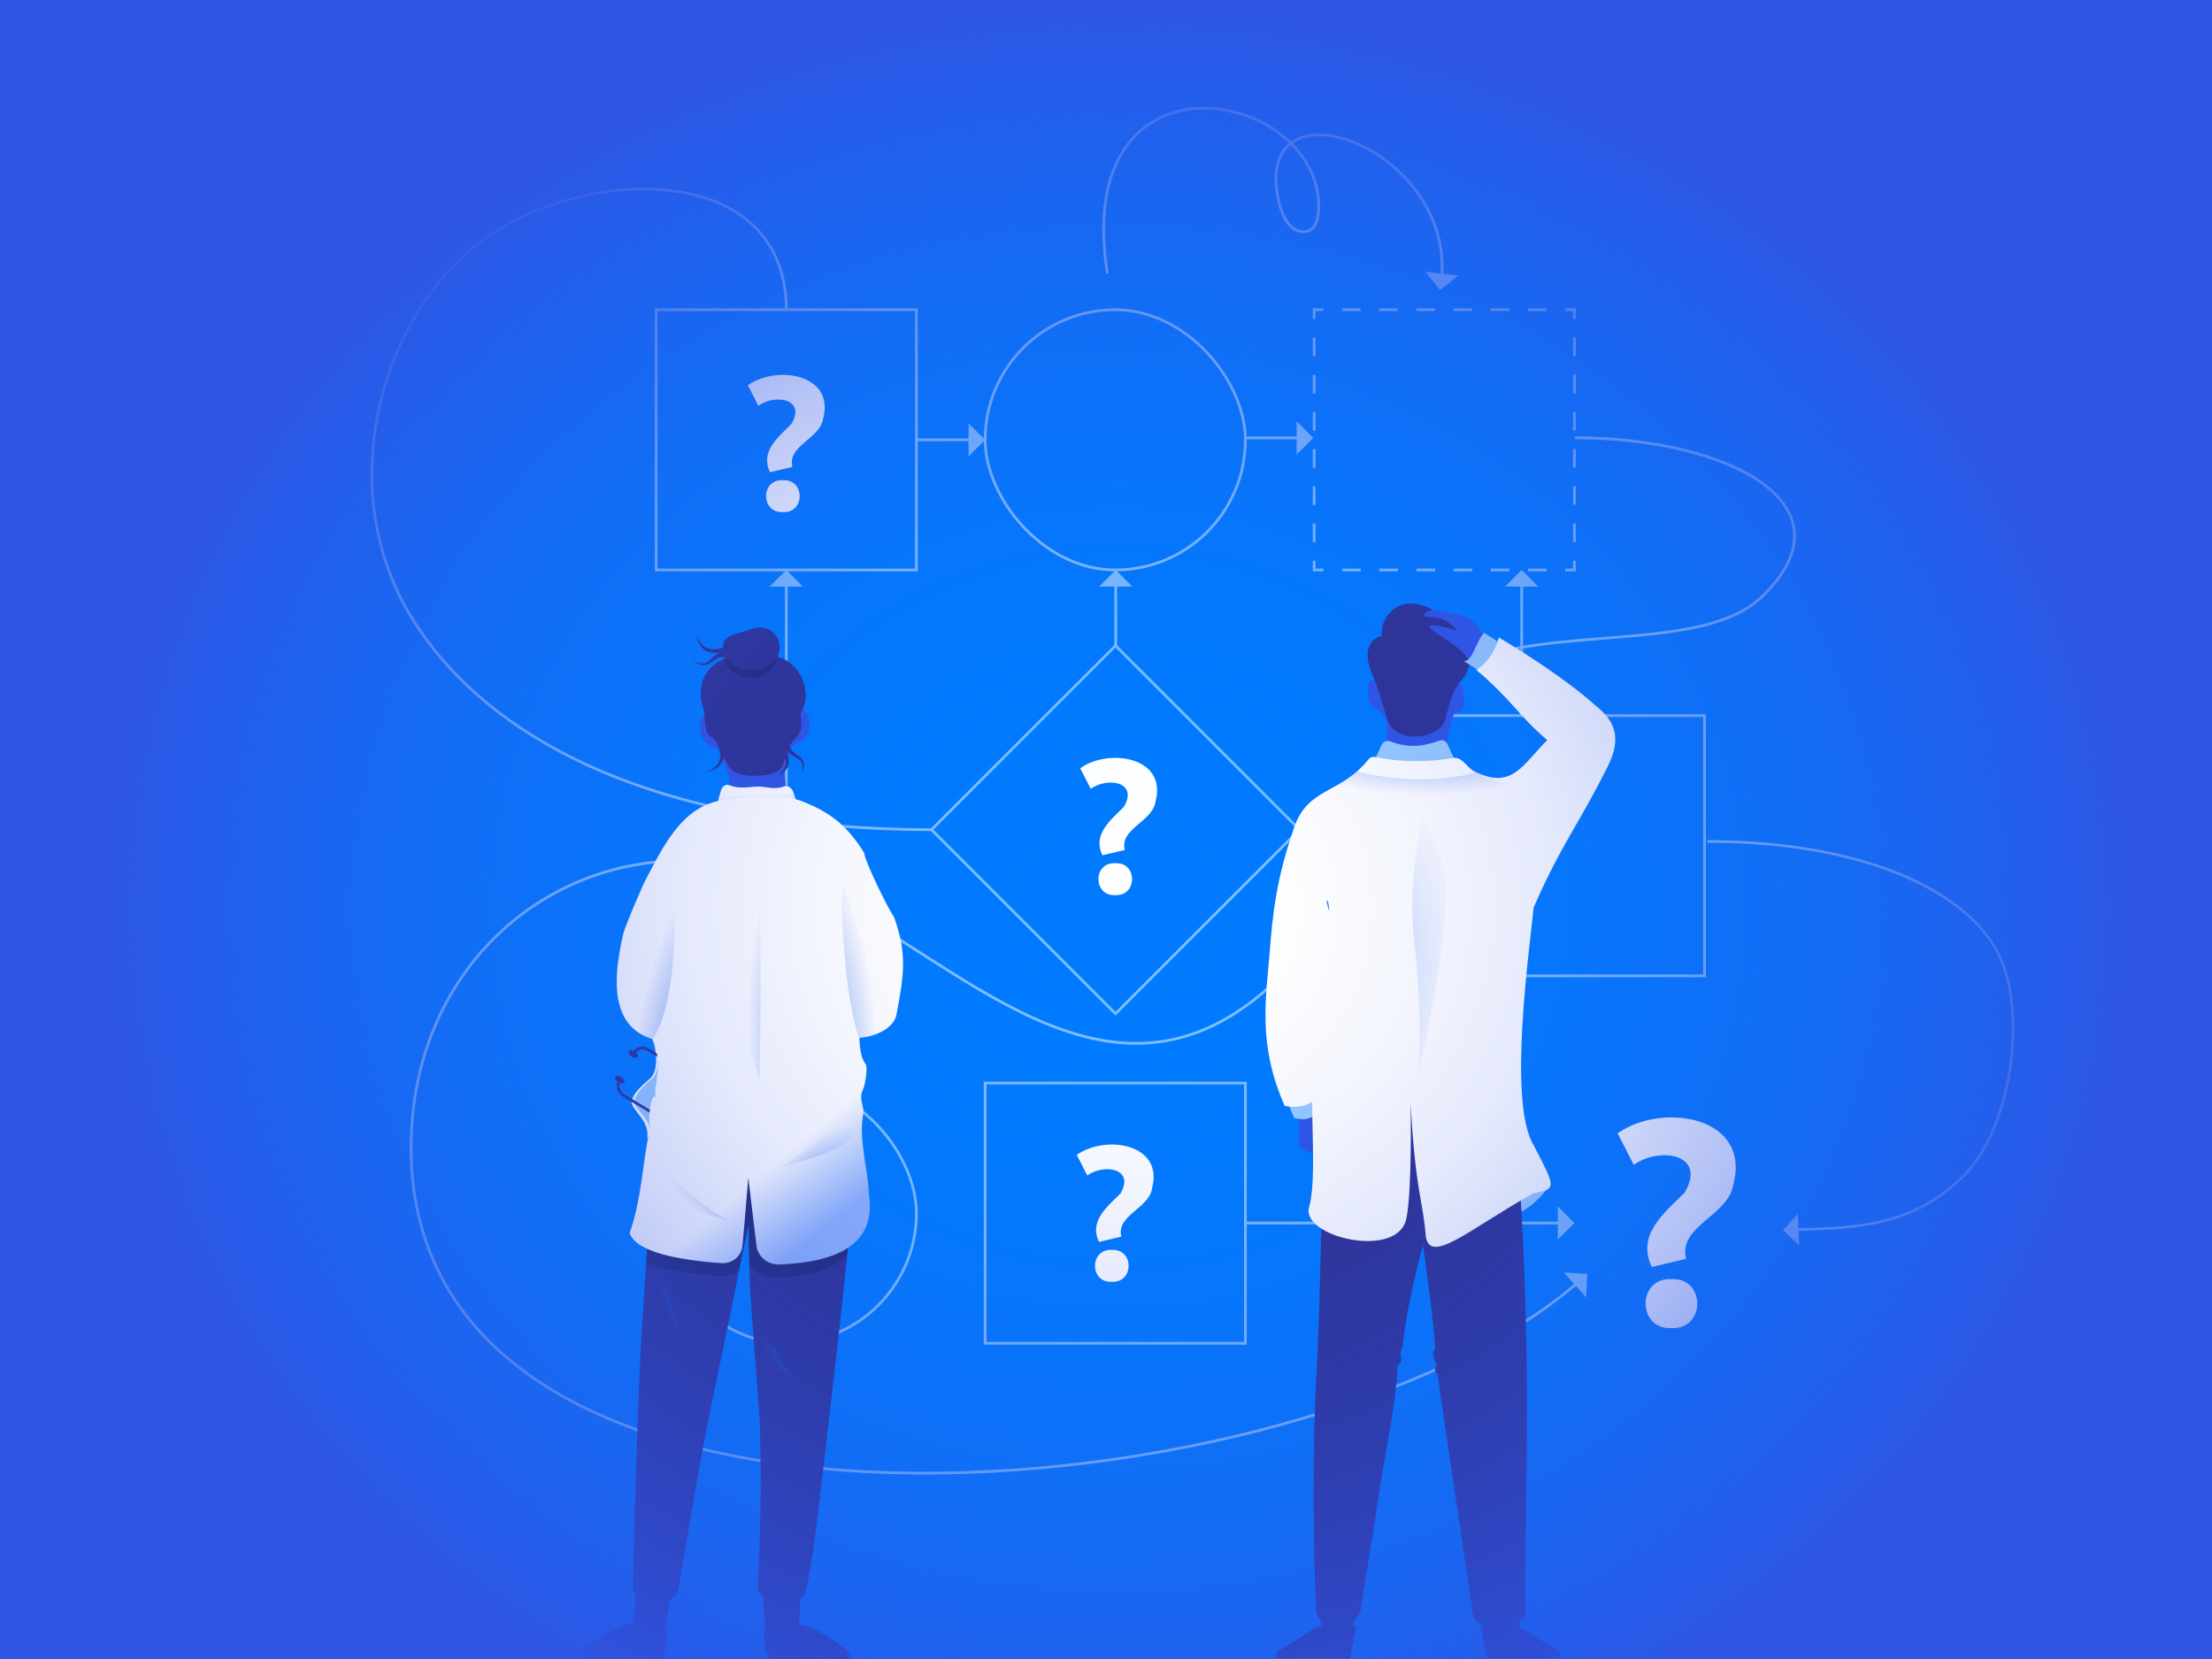 <?xml version="1.0" encoding="UTF-8"?>
<svg id="Layer_1" data-name="Layer 1" xmlns="http://www.w3.org/2000/svg" xmlns:xlink="http://www.w3.org/1999/xlink" viewBox="0 0 720 540">
  <rect x="0" y="0" width="720" height="540" fill="#808080" stroke="none"/>
  <defs>
    <style>
      .cls-1 {
        fill: url(#linear-gradient);
      }

      .cls-2, .cls-3 {
        fill: #007bff;
      }

      .cls-4 {
        fill: #fff;
      }

      .cls-5 {
        fill: #2f55e5;
      }

      .cls-6 {
        fill: #232977;
      }

      .cls-7 {
        fill: #99caff;
      }

      .cls-8 {
        fill: #2e3192;
      }

      .cls-9 {
        fill: #80bdff;
      }

      .cls-10 {
        stroke-width: .84px;
      }

      .cls-10, .cls-3, .cls-11, .cls-12 {
        stroke: #80bdff;
        stroke-miterlimit: 10;
      }

      .cls-10, .cls-11, .cls-12 {
        fill: none;
      }

      .cls-13 {
        fill: url(#radial-gradient-11);
      }

      .cls-13, .cls-14, .cls-15 {
        opacity: .7;
      }

      .cls-14 {
        fill: url(#radial-gradient-10);
      }

      .cls-16 {
        fill: url(#radial-gradient-13);
      }

      .cls-16, .cls-17, .cls-18, .cls-19, .cls-20, .cls-21, .cls-22 {
        opacity: .3;
      }

      .cls-17 {
        fill: url(#radial-gradient-12);
      }

      .cls-23 {
        fill: url(#radial-gradient-7);
        opacity: .2;
      }

      .cls-18 {
        fill: url(#radial-gradient-4);
      }

      .cls-19 {
        fill: url(#radial-gradient-8);
      }

      .cls-20 {
        fill: url(#radial-gradient-6);
      }

      .cls-21 {
        fill: url(#radial-gradient-5);
      }

      .cls-24 {
        fill: url(#radial-gradient-14);
      }

      .cls-25 {
        fill: url(#radial-gradient-2);
      }

      .cls-25, .cls-26 {
        opacity: .5;
      }

      .cls-26 {
        fill: url(#radial-gradient-3);
      }

      .cls-15 {
        fill: url(#radial-gradient-9);
      }

      .cls-3, .cls-11, .cls-12 {
        stroke-width: .89px;
      }

      .cls-27 {
        fill: url(#linear-gradient-2);
      }

      .cls-11 {
        stroke-dasharray: 0 0 6.05 6.05;
      }

      .cls-22 {
        fill: url(#radial-gradient);
      }
    </style>
    <radialGradient id="radial-gradient" cx="-2281.88" cy="3484.45" fx="-2281.88" fy="3484.45" r="33.28" gradientTransform="translate(4142.1 -3186.05) rotate(-82.95) scale(1.85 -.93) skewX(2.6)" gradientUnits="userSpaceOnUse">
      <stop offset="0" stop-color="#007bff"/>
      <stop offset="1" stop-color="#2f55e5" stop-opacity="0"/>
    </radialGradient>
    <radialGradient id="radial-gradient-2" cx="410.14" cy="231.91" fx="410.14" fy="231.91" r="49.94" gradientTransform="translate(870.95 321.62) rotate(-179.09) scale(1 .31)" xlink:href="#radial-gradient"/>
    <linearGradient id="linear-gradient" x1="300.59" y1="427.94" x2="300.59" y2="435.49" gradientTransform="translate(-74.17 -154.8) rotate(-2.69)" gradientUnits="userSpaceOnUse">
      <stop offset="0" stop-color="#fff"/>
      <stop offset="1" stop-color="#90b3fb"/>
    </linearGradient>
    <linearGradient id="linear-gradient-2" x1="266.35" y1="366.98" x2="289.76" y2="394.83" gradientUnits="userSpaceOnUse">
      <stop offset="0" stop-color="#fff"/>
      <stop offset=".73" stop-color="#90b3fb"/>
      <stop offset=".87" stop-color="#90b3fb"/>
    </linearGradient>
    <radialGradient id="radial-gradient-3" cx="-1674.93" cy="-2071.56" fx="-1674.93" fy="-2071.56" r="15.35" gradientTransform="translate(-1555.64 -181.39) rotate(-138.17) scale(1.05 -.38) skewX(-1.82)" xlink:href="#radial-gradient"/>
    <radialGradient id="radial-gradient-4" cx="-2192.48" cy="-688.05" fx="-2192.48" fy="-688.05" r="15.35" gradientTransform="translate(-2726.81 -1497.82) rotate(-141.07) scale(1.59 -.57) skewX(.27)" xlink:href="#radial-gradient"/>
    <radialGradient id="radial-gradient-5" cx="-1554.24" cy="-308.96" fx="-1554.24" fy="-308.96" r="9.22" gradientTransform="translate(-1196.03 -1529.64) rotate(-122.23) scale(1.57 -.57) skewX(.22)" xlink:href="#radial-gradient"/>
    <radialGradient id="radial-gradient-6" cx="-4009.72" cy="4088.63" fx="-4009.72" fy="4088.63" r="9.22" gradientTransform="translate(-216.72 -6242.88) rotate(-73.49) scale(1.56 .58)" xlink:href="#radial-gradient"/>
    <radialGradient id="radial-gradient-7" cx="-2174.61" cy="5235.03" fx="-2174.61" fy="5235.03" r="15.35" gradientTransform="translate(802.9 -2759.9) rotate(-41.47) scale(1.05 .38) skewX(-1.82)" xlink:href="#radial-gradient"/>
    <radialGradient id="radial-gradient-8" cx="-2478.05" cy="3917.62" fx="-2478.05" fy="3917.62" r="15.35" gradientTransform="translate(1927.59 -3800.44) rotate(-38.56) scale(1.59 .57) skewX(.27)" xlink:href="#radial-gradient"/>
    <radialGradient id="radial-gradient-9" cx="-5118.85" cy="892.79" fx="-5118.85" fy="892.79" r="35.5" gradientTransform="translate(-636.71 -8849.42) rotate(-92.65) scale(1.81 .53) skewX(1.54)" xlink:href="#radial-gradient"/>
    <radialGradient id="radial-gradient-10" cx="264.31" cy="295.64" fx="264.31" fy="295.64" r="73.77" gradientTransform="translate(347.85 86.55) rotate(88.5) scale(.97 .31) skewX(-.03)" xlink:href="#radial-gradient"/>
    <radialGradient id="radial-gradient-11" cx="227.88" cy="293.12" fx="227.88" fy="293.12" r="64.42" gradientTransform="translate(349.32 136.4) rotate(98.54) scale(.97 .31) skewX(.16)" xlink:href="#radial-gradient"/>
    <radialGradient id="radial-gradient-12" cx="-3369.15" cy="4162.84" fx="-3369.15" fy="4162.84" r="9.15" gradientTransform="translate(1013.59 -5280.47) rotate(-57.77) scale(1.57 .57) skewX(.22)" xlink:href="#radial-gradient"/>
    <radialGradient id="radial-gradient-13" cx="-1103.56" cy="148.27" fx="-1103.56" fy="148.27" r="9.15" gradientTransform="translate(-186.68 -1250.53) rotate(-106.51) scale(1.56 -.58)" xlink:href="#radial-gradient"/>
    <radialGradient id="radial-gradient-14" cx="705.2" cy="-77.07" fx="705.2" fy="-77.07" r="447.96" gradientTransform="translate(-157.74 346.32) scale(.74 .66)" gradientUnits="userSpaceOnUse">
      <stop offset="0" stop-color="#2f55e5" stop-opacity="0"/>
      <stop offset=".17" stop-color="#2f55e5" stop-opacity=".01"/>
      <stop offset=".31" stop-color="#2f55e5" stop-opacity=".06"/>
      <stop offset=".43" stop-color="#2f55e5" stop-opacity=".13"/>
      <stop offset=".55" stop-color="#2f55e5" stop-opacity=".24"/>
      <stop offset=".66" stop-color="#2f55e5" stop-opacity=".37"/>
      <stop offset=".77" stop-color="#2f55e5" stop-opacity=".54"/>
      <stop offset=".88" stop-color="#2f55e5" stop-opacity=".73"/>
      <stop offset=".98" stop-color="#2f55e5" stop-opacity=".95"/>
      <stop offset="1" stop-color="#2f55e5"/>
    </radialGradient>
  </defs>
  <rect class="cls-2" x="0" y="0" width="720" height="540" transform="translate(720 540) rotate(180)"/>
  <g>
    <rect class="cls-3" x="320.66" y="100.81" width="84.71" height="84.71" rx="42.36" ry="42.36"/>
    <rect class="cls-3" x="213.58" y="100.81" width="84.71" height="84.71"/>
    <g>
      <rect class="cls-2" x="427.75" y="100.81" width="84.71" height="84.71"/>
      <g>
        <polyline class="cls-12" points="512.47 182.52 512.47 185.52 509.47 185.52"/>
        <line class="cls-11" x1="503.41" y1="185.52" x2="433.78" y2="185.52"/>
        <polyline class="cls-12" points="430.75 185.52 427.75 185.52 427.75 182.52"/>
        <line class="cls-11" x1="427.75" y1="176.47" x2="427.75" y2="106.83"/>
        <polyline class="cls-12" points="427.75 103.81 427.75 100.81 430.75 100.81"/>
        <line class="cls-11" x1="436.81" y1="100.81" x2="506.44" y2="100.81"/>
        <polyline class="cls-12" points="509.47 100.81 512.47 100.81 512.47 103.81"/>
        <line class="cls-11" x1="512.47" y1="109.86" x2="512.47" y2="179.49"/>
      </g>
    </g>
    <rect class="cls-3" x="320.66" y="352.53" width="84.71" height="84.71"/>
    <rect class="cls-3" x="213.58" y="352.53" width="84.71" height="84.71" rx="42.36" ry="42.36"/>
    <rect class="cls-3" x="470.11" y="232.93" width="84.71" height="84.71"/>
    <rect class="cls-3" x="320.74" y="227.7" width="84.71" height="84.71" transform="translate(297.31 -177.65) rotate(45)"/>
    <g>
      <line class="cls-12" x1="298.29" y1="143.16" x2="315.98" y2="143.16"/>
      <polygon class="cls-9" points="315.26 137.76 315.26 148.57 320.66 143.16 315.26 137.76"/>
    </g>
    <g>
      <line class="cls-12" x1="422.73" y1="270.06" x2="465.57" y2="270.06"/>
      <polygon class="cls-9" points="464.84 264.65 464.84 275.46 470.25 270.06 464.84 264.65"/>
    </g>
    <g>
      <line class="cls-12" x1="405.1" y1="142.54" x2="422.79" y2="142.54"/>
      <polygon class="cls-9" points="422.06 137.13 422.06 147.94 427.47 142.54 422.06 137.13"/>
    </g>
    <g>
      <path class="cls-12" d="m512.7,142.5c49.95,0,91.76,21.86,60.81,51.72-20.92,20.19-77.06,6.85-105.25,26.24-26.93,18.52-18.57,60.11-44.63,90.13-56.33,64.88-107.52,4.14-156.94-19.88-65.55-31.86-132.88,11.84-132.88,82.82,0,146.19,290.08,121.27,379.39,44.24"/>
      <polygon class="cls-9" points="509.05 414.2 516.24 422.27 516.68 414.64 509.05 414.2"/>
    </g>
    <path class="cls-4" d="m537.66,412.38c-5.12-10.5,4.17-17.6,10.69-24.2,7.4-12.56-8.1-15.06-16.57-9.02l-5.23-10.27c14.38-10.22,43.62-5.65,37.62,16.73-1.48,10.06-18.02,13.41-15.36,24.13l-11.15,2.64Zm6.39,19.9c-11.2.6-11.21-16.52,0-15.92,11.21-.6,11.21,16.52,0,15.92Z"/>
    <path class="cls-4" d="m250.66,153.72c-3.34-6.84,2.71-11.46,6.96-15.76,4.82-8.18-5.27-9.81-10.79-5.88l-3.41-6.69c9.37-6.66,28.41-3.68,24.5,10.89-.96,6.55-11.74,8.74-10,15.71l-7.26,1.72Zm4.16,12.96c-7.3.39-7.3-10.76,0-10.37,7.3-.39,7.3,10.76,0,10.37Z"/>
    <path class="cls-4" d="m358.85,278.39c-3.34-6.84,2.71-11.46,6.96-15.76,4.82-8.18-5.27-9.81-10.79-5.88l-3.41-6.69c9.37-6.66,28.41-3.68,24.5,10.89-.96,6.55-11.74,8.74-10,15.71l-7.26,1.72Zm4.16,12.96c-7.3.39-7.3-10.76,0-10.37,7.3-.39,7.3,10.76,0,10.37Z"/>
    <path class="cls-4" d="m357.73,404.25c-3.34-6.84,2.71-11.46,6.96-15.76,4.82-8.18-5.27-9.81-10.79-5.88l-3.41-6.69c9.37-6.66,28.41-3.68,24.5,10.89-.96,6.55-11.74,8.74-10,15.71l-7.26,1.72Zm4.16,12.96c-7.3.39-7.3-10.76,0-10.37,7.3-.39,7.3,10.76,0,10.37Z"/>
    <g>
      <line class="cls-2" x1="363.17" y1="210.15" x2="363.17" y2="185.52"/>
      <g>
        <line class="cls-12" x1="363.17" y1="210.15" x2="363.17" y2="190.2"/>
        <polygon class="cls-9" points="357.77 190.92 368.58 190.92 363.17 185.52 357.77 190.92"/>
      </g>
    </g>
    <g>
      <line class="cls-2" x1="495.31" y1="232.78" x2="495.31" y2="185.52"/>
      <g>
        <line class="cls-12" x1="495.31" y1="232.78" x2="495.31" y2="190.2"/>
        <polygon class="cls-9" points="489.91 190.92 500.72 190.92 495.31 185.52 489.91 190.92"/>
      </g>
    </g>
    <g>
      <line class="cls-2" x1="255.94" y1="353.23" x2="255.94" y2="185.52"/>
      <g>
        <line class="cls-12" x1="255.94" y1="353.23" x2="255.94" y2="190.2"/>
        <polygon class="cls-9" points="250.53 190.92 261.34 190.92 255.94 185.52 250.53 190.92"/>
      </g>
    </g>
    <g>
      <line class="cls-12" x1="405.38" y1="398.09" x2="507.79" y2="398.09"/>
      <polygon class="cls-9" points="507.06 392.69 507.06 403.5 512.47 398.09 507.06 392.69"/>
    </g>
    <path class="cls-12" d="m255.94,100.81c0-50.12-70.34-47.23-102.74-19.53-30.73,26.27-43.92,79.36-19.38,119.48,25.9,42.35,84.33,69.3,169.38,69.3"/>
    <g>
      <path class="cls-10" d="m555.72,273.88c45.45,0,80.48,13.12,93.46,34.19,11.22,18.2,6.33,58.3-9.96,74.59s-34.43,17.04-54.5,17.59"/>
      <polygon class="cls-9" points="585.59 405.25 585.21 395.12 580.33 400.38 585.59 405.25"/>
    </g>
  </g>
  <g>
    <path class="cls-12" d="m469.31,89.77c2.93-42.2-60.57-64.64-53.42-25.87.73,3.96,2.81,11.61,8.6,11.53,5.32-.07,5.2-8.71,4.21-13.59-7.01-34.49-79.56-44.9-68.27,27.15"/>
    <polygon class="cls-9" points="463.96 88.44 474.7 89.66 468.73 94.42 463.96 88.44"/>
  </g>
  <g>
    <g>
      <g>
        <g>
          <g>
            <path class="cls-5" d="m476.29,225.86c-.33-2.5-.31-3.86-2.06-2.99,0-2.81-.06-8.56-.11-11.38-2.58-4.55-6.43-4.76-11.02-5.3-11.65-1.17-15.05,2.14-14.97,13.48.25,4.53-2.74-1.28-2.77,4.91-.15,4.12.65,5.14,3.23,6.67,4.61,2.73,2.81,9.46,1.37,14.99,0,0,21.9,2.8,21.9,2.8-1.3-6.98-.77-10.07,1.36-16.6,3.59-1.37,3.7-1.96,3.08-6.58Z"/>
            <path class="cls-8" d="m451.49,234.02c-.77-2.32-2.62-9.78-4.61-14-1.93-4.08-3.62-11.32,2.95-13.07-1.07-4.96,5.42-15.74,18.02-7.53,6.81.22,8.96,2.67,6.72,8.79,4.91,2.1,5.11,9.68.52,13.9-3.3,3.97-3.85,10.24-4.94,12.93-2.06,5.07-15.73,7.76-18.66-1.02Z"/>
            <path class="cls-5" d="m483.19,207.95c-.5-2.23-2.78-5.83-6.68-7.28-3.65-1.45-12.57-3.3-12.85-.51-.17,1.84,4.89-1.59,10.8,5.2,1.56.62-8.81-3.11-9.15-1.33-.27,1.37,12.09,6.82,12.94,11.79,0,0,0,.02,0,.03,2.62,2.03,3.6.89,8.63-6.05l-3.7-1.84Z"/>
          </g>
          <g>
            <path class="cls-7" d="m504.59,385.9s-4.1,5.15-7.14,7.1c-4.02,2.58-10.34,6.52-10.34,6.52l-7.64-12.1,14.56-7.36,10.56,5.85Z"/>
            <path class="cls-8" d="m439.84,533.14c.02,2.01-9.78,1.94-9.79-.07l-.47-14.07,12.28.26-2.01,13.88Z"/>
            <path class="cls-8" d="m483.64,533.03c-.11,2,10.84,1.91,10.94-.1l-.09-13.53-13.69-.44,2.84,14.07Z"/>
            <path class="cls-8" d="m436.19,340.45c-7.51,28.43-5.02,56.85-7.84,109.81-1.74,37.08,0,73.48,0,73.48.07,6.86,13.49,7.28,14.61-.14,1.8-11.26,3.6-22.48,5.38-33.66,1.91-14.91,5.71-29.7,6.55-44.53-.31-1.26,1.2-1.14,1.21-2.76,0-.79-.31-1.47-.23-2.27.07-.73.61-1.57.69-2.31,2.33-23.03,12.61-49.48,14.98-73.24.39-.4-35.37-24.14-35.35-24.38Z"/>
            <path class="cls-8" d="m489.41,342.89c3.82,12.22,6.81,55.35,7.47,97.56.6,38.24-1.04,75.95-.23,84.23.08,5.53-17.1,6.53-17.17.99-3.49-23.55-6.96-46.94-10.4-70.14-.37-2.23-.68-4.62-.86-6.83-.28-1.1-.16-1.1-.79-2.05-.56-.78-.33-1.57.17-2.18-.11-1.27-.95-2.15-1.12-3.42-.2-1.47.74-1.81.68-2.53-1.96-24.35-7.13-49.93-9.08-74.25l31.33-21.37Z"/>
            <g>
              <path class="cls-5" d="m420.38,359.83c3.38,4.22,2.28,4.78,2.44,9.86.42,1.13-.75,2.18.03,3.13.87,1.36,3.19,2.35,3.83,2.4.62,1.28,4.3,4.56,6.03,3.65.95,2.57,3.82-1.84,4.19-2.24,0,0-2.67-15.19-2.67-15.19-8.32-6.07-.41-6.15-13.86-1.61Z"/>
              <path class="cls-7" d="m417.08,353.78l4.2,10.26c-.35-.72,5.56,2.9,10.19-4.68-1.77-4.48-4.31-10.24-4.31-10.24l-10.08,4.67Z"/>
              <path class="cls-7" d="m485.82,221.04l-9.32-5.85c2.75.28,3.94-6.44,6.55-9.21,4.08,2.49,9.28,5.96,9.28,5.96l-6.52,9.11Z"/>
              <path class="cls-7" d="m473.21,246.68c-8.29,3.59-16.78,3.57-25.46,0l1.92-4.12c.54-1.16,1.66-1.68,2.71-1.28,5.88,2.21,10.28,1.89,16.31-.25.96-.34,1.99.18,2.49,1.26l2.02,4.4Z"/>
              <path class="cls-4" d="m480.55,218.08c5.19-3.11,7.33-9.95,7.28-10.61,8.72,5.25,22.15,13.79,31.45,22.13,5.78,4.56,9.02,9.97,4.02,19.93-9.64,19.21-15.33,25.68-24.1,45.87-1.34,13.59-8.49,63.66.02,77.4,7.23,13.99,7.54,14.13-.19,15.66-20.79,11.56-34.16,24.02-35,13.3s-3.37-14.41-4.88-42.67c0,0,.56,27.75-1.34,37.29-2.39,13.94-35.02,6.21-31.63-3.7,3.37-12.76-1.97-43.82,3.77-59.25,1.7-6.81,4.14-39.29,1.93-40.47-.15,3.56,5.86,14.58,5.03,17.69-5.18,7.85-8.29,35.51-6.12,44.95-2.26,1.78-4.94,5.79-12.61,4.38-8.99-20.11-6.01-35.66-4.91-49.93.94-12.24,2.17-24.25,8.14-41.17,4.59-12.7,14.96-10.38,24.13-21.83.53-.58,1.32-.81,2.08-.65,11.53,2.42,21.73.99,25.6.26,3.11-.19,4.51,3.82,7.37,4.75,11.8,5.56,15.21-2.78,23.04-10.49-9.76-8.37-11.45-13.02-23.08-22.84Z"/>
              <path class="cls-22" d="m461.77,349.01s12.51-53.48,8-68.03c-4.49-14.51-6.42-14.75-6.42-14.75,0,0-5.64,18.9-2.98,40.86,2.67,22.01,1.39,41.91,1.39,41.91Z"/>
            </g>
          </g>
        </g>
        <path class="cls-25" d="m431.09,257.7c3.12-1.57,6.6-3.41,10.38-6.67,12.16,3.18,27.43,3.58,39.12.38,4.56,2.57,10.13,3.66,14.45,5.55l.25,15.05-64.13-1.66-.06-12.65Z"/>
      </g>
      <path class="cls-8" d="m429.01,529.41s5.76,2.23,6.85,1.08l5.64-1.26-2.13,10.55h-23.93s0-2,0-2l13.57-8.37Z"/>
      <path class="cls-8" d="m494.28,529.41l-3.61,2.85c-1.05,1.21-8.88-3.03-8.88-3.03l2.33,10.55h23.93s-.04-2-.04-2l-13.73-8.37Z"/>
    </g>
    <g>
      <path class="cls-4" d="m212.92,339.63s2.13,8.5-1.37,11.47c-3.51,2.97-5.57,5.1-5.95,7.43-.38,2.34,5.72,6.23,5.11,11.26-.61,5.03,6.79-21.03,6.79-21.03l-4.57-9.13Z"/>
      <path class="cls-7" d="m213.22,339.63s2.42,8.5-.99,11.47c-3.41,2.97-5.4,5.1-5.7,7.43s5.92,6.23,5.48,11.26,6.09-21.03,6.09-21.03l-4.88-9.13Z"/>
      <g>
        <g>
          <path class="cls-8" d="m201.21,351.46c.11-.21.38-.3.59-.18s.3.38.18.59c-.79,1.51-.25,3.45,1.21,4.33l12.64,7.6c1.83,1.1,3.95,1.4,5.95.84,2-.56,3.65-1.9,4.64-3.79,2.07-3.93.65-8.99-3.16-11.28l-12.64-7.6c-.7-.42-1.5-.54-2.26-.32-.76.21-1.38.72-1.76,1.44-.11.21-.38.3-.59.18s-.3-.38-.18-.59c.49-.93,1.31-1.6,2.3-1.88.99-.28,2.04-.13,2.95.42l12.64,7.6c4.2,2.53,5.77,8.11,3.49,12.44-1.1,2.1-2.94,3.6-5.18,4.22-2.24.63-4.6.3-6.64-.93l-12.64-7.6c-1.85-1.11-2.54-3.57-1.54-5.48Z"/>
          <path class="cls-8" d="m205.65,343.95c-.81-.49-1.26-1.26-1.01-1.74s1.11-.46,1.91.02c.81.49,1.26,1.26,1.01,1.74s-1.11.46-1.91-.02Z"/>
          <path class="cls-8" d="m201.26,352.3c-.82-.5-1.28-1.29-1.03-1.77s1.13-.47,1.95.02c.82.49,1.28,1.29,1.03,1.77s-1.13.47-1.95-.02Z"/>
        </g>
        <g>
          <g>
            <g>
              <g>
                <g>
                  <g>
                    <path class="cls-5" d="m227.84,236.54c.1-2,.18-3.81,2.4-3.37,0-3.17.31-9.36,1.22-12.39,1.83-4.74,6.01-6.48,11.53-6.58,10.9,0,17.31,4.27,17.22,17.04,1.62-.68,3.34,1.02,3.27,4.43.17,4.64-2.56,5.47-5.55,7.19-2.7,3.53-3.15,10.2-1.48,16.43-1.05-.57-19.54,1.16-19.54,1.16,1.51-7.87-.27-8.87-2.74-16.22-4.17-1.54-6.15-3.41-6.32-7.69Z"/>
                    <path class="cls-1" d="m231.7,267.44c9.18,4.24,20.62,3.94,29.83-.14l-3.44-9.78c-.65-1.35-1.9-1.96-3.01-1.51-2.82,1.14-5.73,0-8.27.02-3.07.02-5.78.95-9.42-.44-1.06-.4-2.15.19-2.63,1.44l-3.06,10.41Z"/>
                  </g>
                  <path class="cls-8" d="m248.3,517.83l12.25-.29-.4,11.64c.62-.21,1.03-.36,1.03-.36,5.66,1.82,10.62,5.04,15.16,9.06v2.17s-26.18,0-26.18,0c-1.34-4.04-2-7.85-1.11-11.16l-.76-11.07Z"/>
                  <path class="cls-8" d="m276.28,403.1c-2.19,23.1-6.08,55.81-7.01,63.71-2.31,19.65-4.78,43.25-7.1,51.39-.25.85-.78,1.6-1.53,2.08-1.7,1.09-5.33,2.31-11.72-.35-1.39-.58-2.27-1.93-2.25-3.39.11-6.69,1.42-20.62.72-50.98-.22-9.11-3.21-41.04-3.38-49.32-.03-1.38-.07-2.73-.09-4.06-.1-4.82-.19-9.34-.27-13.45-.01-.78-.03-1.54-.04-2.29-.13-6.83-.21-12.33-.23-15.83,0-.21,0-.4,0-.58l34.37.26c.25,2.89-.42,11.75-1.46,22.82Z"/>
                  <path class="cls-8" d="m189.34,537.75c5.35-4.46,10.58-8.14,15.34-9.06l1.44.15,1.1-12.37,11.56,1.14-2.46,12.03c1.34-.63-.29,10.29-.29,10.29h-26.74s.04-2.17.04-2.17Z"/>
                  <path class="cls-8" d="m246.26,380.61c-.5,3.4-.92,8.95-2.13,15.87-.05.25-.23,1.08-.48,2.25-.85,3.95-2.6,11.83-3.15,14.85,0,.05-.02.11-.03.16-2.82,15.42-7.91,37.74-11.03,54.24-4.13,21.86-7,40.29-8.42,48.21-.4,2.24-1.31,4.23-3.58,4.78-2,.48-4.78-.11-6.11-.3-3.45-.51-5.4-1.25-5.33-4.36.95-39.86,1.88-63.43,2.54-76.97.32-4.98.95-16.67,1.79-28.48.72-10.06,1.6-20.21,2.61-26.38.27-1.62.54-2.96.82-3.96h.1l29.52.08h2.87Z"/>
                  <path class="cls-6" d="m278.66,377.19l-34.37-.26c0,.19,0,.38,0,.58l-29.62-.08c-.28,1.02-.56,2.05-.81,3.09-.33,1.29-.63,2.61-.91,3.96-1.01,6.17-1.89,16.32-2.61,26.38,5.63,2.49,14.44,3.84,23.86,4.53,1.81.13,4.27-.52,6.28-1.65,0-.05.02-.11.03-.16.55-3.02,2.29-10.9,3.15-14.85.08,4.11.17,8.63.27,13.45.28.34.62.68,1,.97,2.15,1.77,5.61,2.79,8.11,2.69,10.42-.42,17.46-2.26,22.7-7.46.15-1.82.34-3.57.54-5.28,1.2-10.01,3.02-18.28,2.38-25.91Z"/>
                  <path class="cls-27" d="m290.89,298.27c-1.82-2.42-9.4-17.93-9.61-20.66-5.85-9.42-11.35-13.13-19.43-16.51-4.78-2-10.68-2.17-15.88-1.82-12.12.81-19.01,1.22-27.16,12.16-3.76,5.05-7.93,13.57-9.4,16.41-1.67,3.85-4.63,10.43-6.46,15.75-1.75,7.6-3.65,18.05-.59,25.66,1.62,4.05,4.66,7.31,9.88,8.89.04.08.08.16.11.24,4.06,8.74-.22,16.13,1.21,18.89-1.58-2.4-2.85,7.27-1.88,9.39-2.63,11.53-2.73,23.47-6.74,34.69,2.09,6.06,15.23,8.73,29.88,9.79,3.51.25,6.57-2.3,6.87-5.7.81-9.16,1.88-22.16,1.88-22.16l2.65,22.13c.44,3.66,3.72,6.33,7.5,6.17,17.17-.71,31.41-5.59,29.19-22.26-.38-9-3.55-18.34-1.88-27.07.33-1.75-1.6-4.72-.2-7.43.7-1.33,1.79-7.43.89-8.54-2.03-2.46-1.96-8.11-1.98-8.51,4.66-.29,10.49-2.59,11.89-6.88.04-.14.08-.27.12-.41,2.46-12.97,3.66-19.91-.83-32.22Z"/>
                  <g>
                    <path class="cls-26" d="m230.56,370.51s-12.69-3.61-14.99-6.94-2.2-6.55-2.2-6.55c0,0,4.51,2.35,8.65,6.63,4.11,4.25,8.53,6.85,8.53,6.85Z"/>
                    <path class="cls-18" d="m237.17,397.36s-20.09-5.07-23.7-9.82c-3.63-4.76-3.42-9.36-3.42-9.36,0,0,7.13,3.33,13.66,9.43,6.48,6.06,13.46,9.75,13.46,9.75Z"/>
                    <path class="cls-21" d="m259.75,450.16s-10.42-6.65-11.53-10.03-.08-5.97-.08-5.97c0,0,3.39,3.23,5.89,7.93,2.48,4.66,5.71,8.07,5.71,8.07Z"/>
                    <path class="cls-20" d="m264.11,434.71s8.22-9.09,8.37-12.64-1.56-5.77-1.56-5.77c0,0-2.39,3.99-3.51,9.16s-3.3,9.25-3.3,9.25Z"/>
                  </g>
                  <g>
                    <path class="cls-23" d="m262.7,354.84s12.71-3.54,15.03-6.85,2.24-6.53,2.24-6.53c0,0-4.53,2.32-8.7,6.58-4.14,4.23-8.57,6.8-8.57,6.8Z"/>
                    <path class="cls-19" d="m253.09,380.24s20.12-4.95,23.76-9.67c3.66-4.74,3.48-9.34,3.48-9.34,0,0-7.16,3.29-13.72,9.35-6.52,6.02-13.52,9.66-13.52,9.66Z"/>
                  </g>
                </g>
                <path class="cls-15" d="m247.17,351.39s-16.58-47.93-10.61-66.64c5.96-18.66,8.51-18.97,8.51-18.97,0,0,2.16,17.6,2.37,32.59.4,28.51-.26,53.02-.26,53.02Z"/>
                <path class="cls-14" d="m279.71,337.77c.02.4-5.9-13.86-5.8-53.28.32,1.2,9.8,37,17.69,46.41-1.4,4.29-7.23,6.59-11.89,6.88Z"/>
                <path class="cls-13" d="m212.34,338.37c-.03-.08-.07-.16-.11-.24-5.22-1.58-8.26-4.83-9.88-8.89,7.16-9.33,15.82-44.29,15.82-44.29,2.93,16.43,1.06,43.7-5.83,53.42Z"/>
              </g>
              <path class="cls-8" d="m251.16,251.85c-1.77.63-6.4.77-8.51.47-2.57-.37-4.67-1.41-5.58-3.18s-1.83-3.38-3.84-7.62c-.74-1.56-2.4-1.39-3.05-3.24-1.12-3.14-.37-5.96-1.62-9.02-3.53-15.71,15.22-19.46,26.68-14.63,6.2,3.12,9.02,11.77,5.28,17.59,1.42,9.77-3.47,6.48-5.16,14.55-.75,3.58-1.61,4.15-4.2,5.08Z"/>
              <path class="cls-8" d="m251.16,251.85c-1.77.63-6.4.77-8.51.47-2.57-.37-4.67-1.41-5.58-3.18s-1.83-3.38-3.84-7.62c-.74-1.56-2.4-1.39-3.05-3.24-1.12-3.14-.37-5.96-1.62-9.02-3.53-15.71,15.22-19.46,26.68-14.63,6.2,3.12,9.02,11.77,5.28,17.59,1.42,9.77-3.47,6.48-5.16,14.55-.75,3.58-1.61,4.15-4.2,5.08Z"/>
              <path class="cls-6" d="m253.15,213.79c-1.33,3.79-4.28,6.77-8.15,6.77-5.18,0-9.05-2.68-9.05-6.5,2.68-1.56,4.32-1.26,8.48-1.26s5.87-.37,8.72.99Z"/>
              <path class="cls-8" d="m253.81,210.62c0,4.17-4.14,7.55-9.24,7.55s-9.24-3.38-9.24-7.55,4.6-4.14,9.36-5.91c4.87-1.81,9.12,1.74,9.12,5.91Z"/>
            </g>
            <path class="cls-17" d="m220.8,452.7s10.33-6.6,11.43-9.95c1.1-3.36.08-5.92.08-5.92,0,0-3.37,3.21-5.84,7.86s-5.67,8.01-5.67,8.01Z"/>
            <path class="cls-16" d="m221.97,433.85s-8.16-9.02-8.3-12.54,1.54-5.73,1.54-5.73c0,0,2.37,3.96,3.48,9.09s3.27,9.18,3.27,9.18Z"/>
          </g>
          <path class="cls-8" d="m237.37,215.24c-4.56-4.79-6.13,5.31-11.88-.63,6.49,5.06,6.1-6.1,13.22-.9,0,0-1.34,1.52-1.34,1.52h0Z"/>
          <path class="cls-8" d="m241.16,216.94c-1.54-9.87-12.49,1.63-14.51-10.69,3.75,11.83,13.14-2.64,17.55,9.87,0,0-3.05.82-3.05.82h0Z"/>
          <path class="cls-8" d="m257.27,242.01l-1.83.54h-.02s-1.67.5-1.67.5c1.61,3.3,4.2,6.38-1.65,10.21,5.81-2.75,5.03-5.83,4-8.77,1.87,2.36,6.81,2.04,4.6,7.4,3.82-6.45-4.53-5.77-3.43-9.89Z"/>
          <path class="cls-8" d="m235.31,241.5l-1.8.23c.85,3.56,2.69,7.11-3.86,9.64,5.83-1.37,6.27-4.25,6-7.11l-.34-2.76Z"/>
        </g>
      </g>
    </g>
  </g>
  <rect class="cls-24" width="720" height="540"/>
</svg>